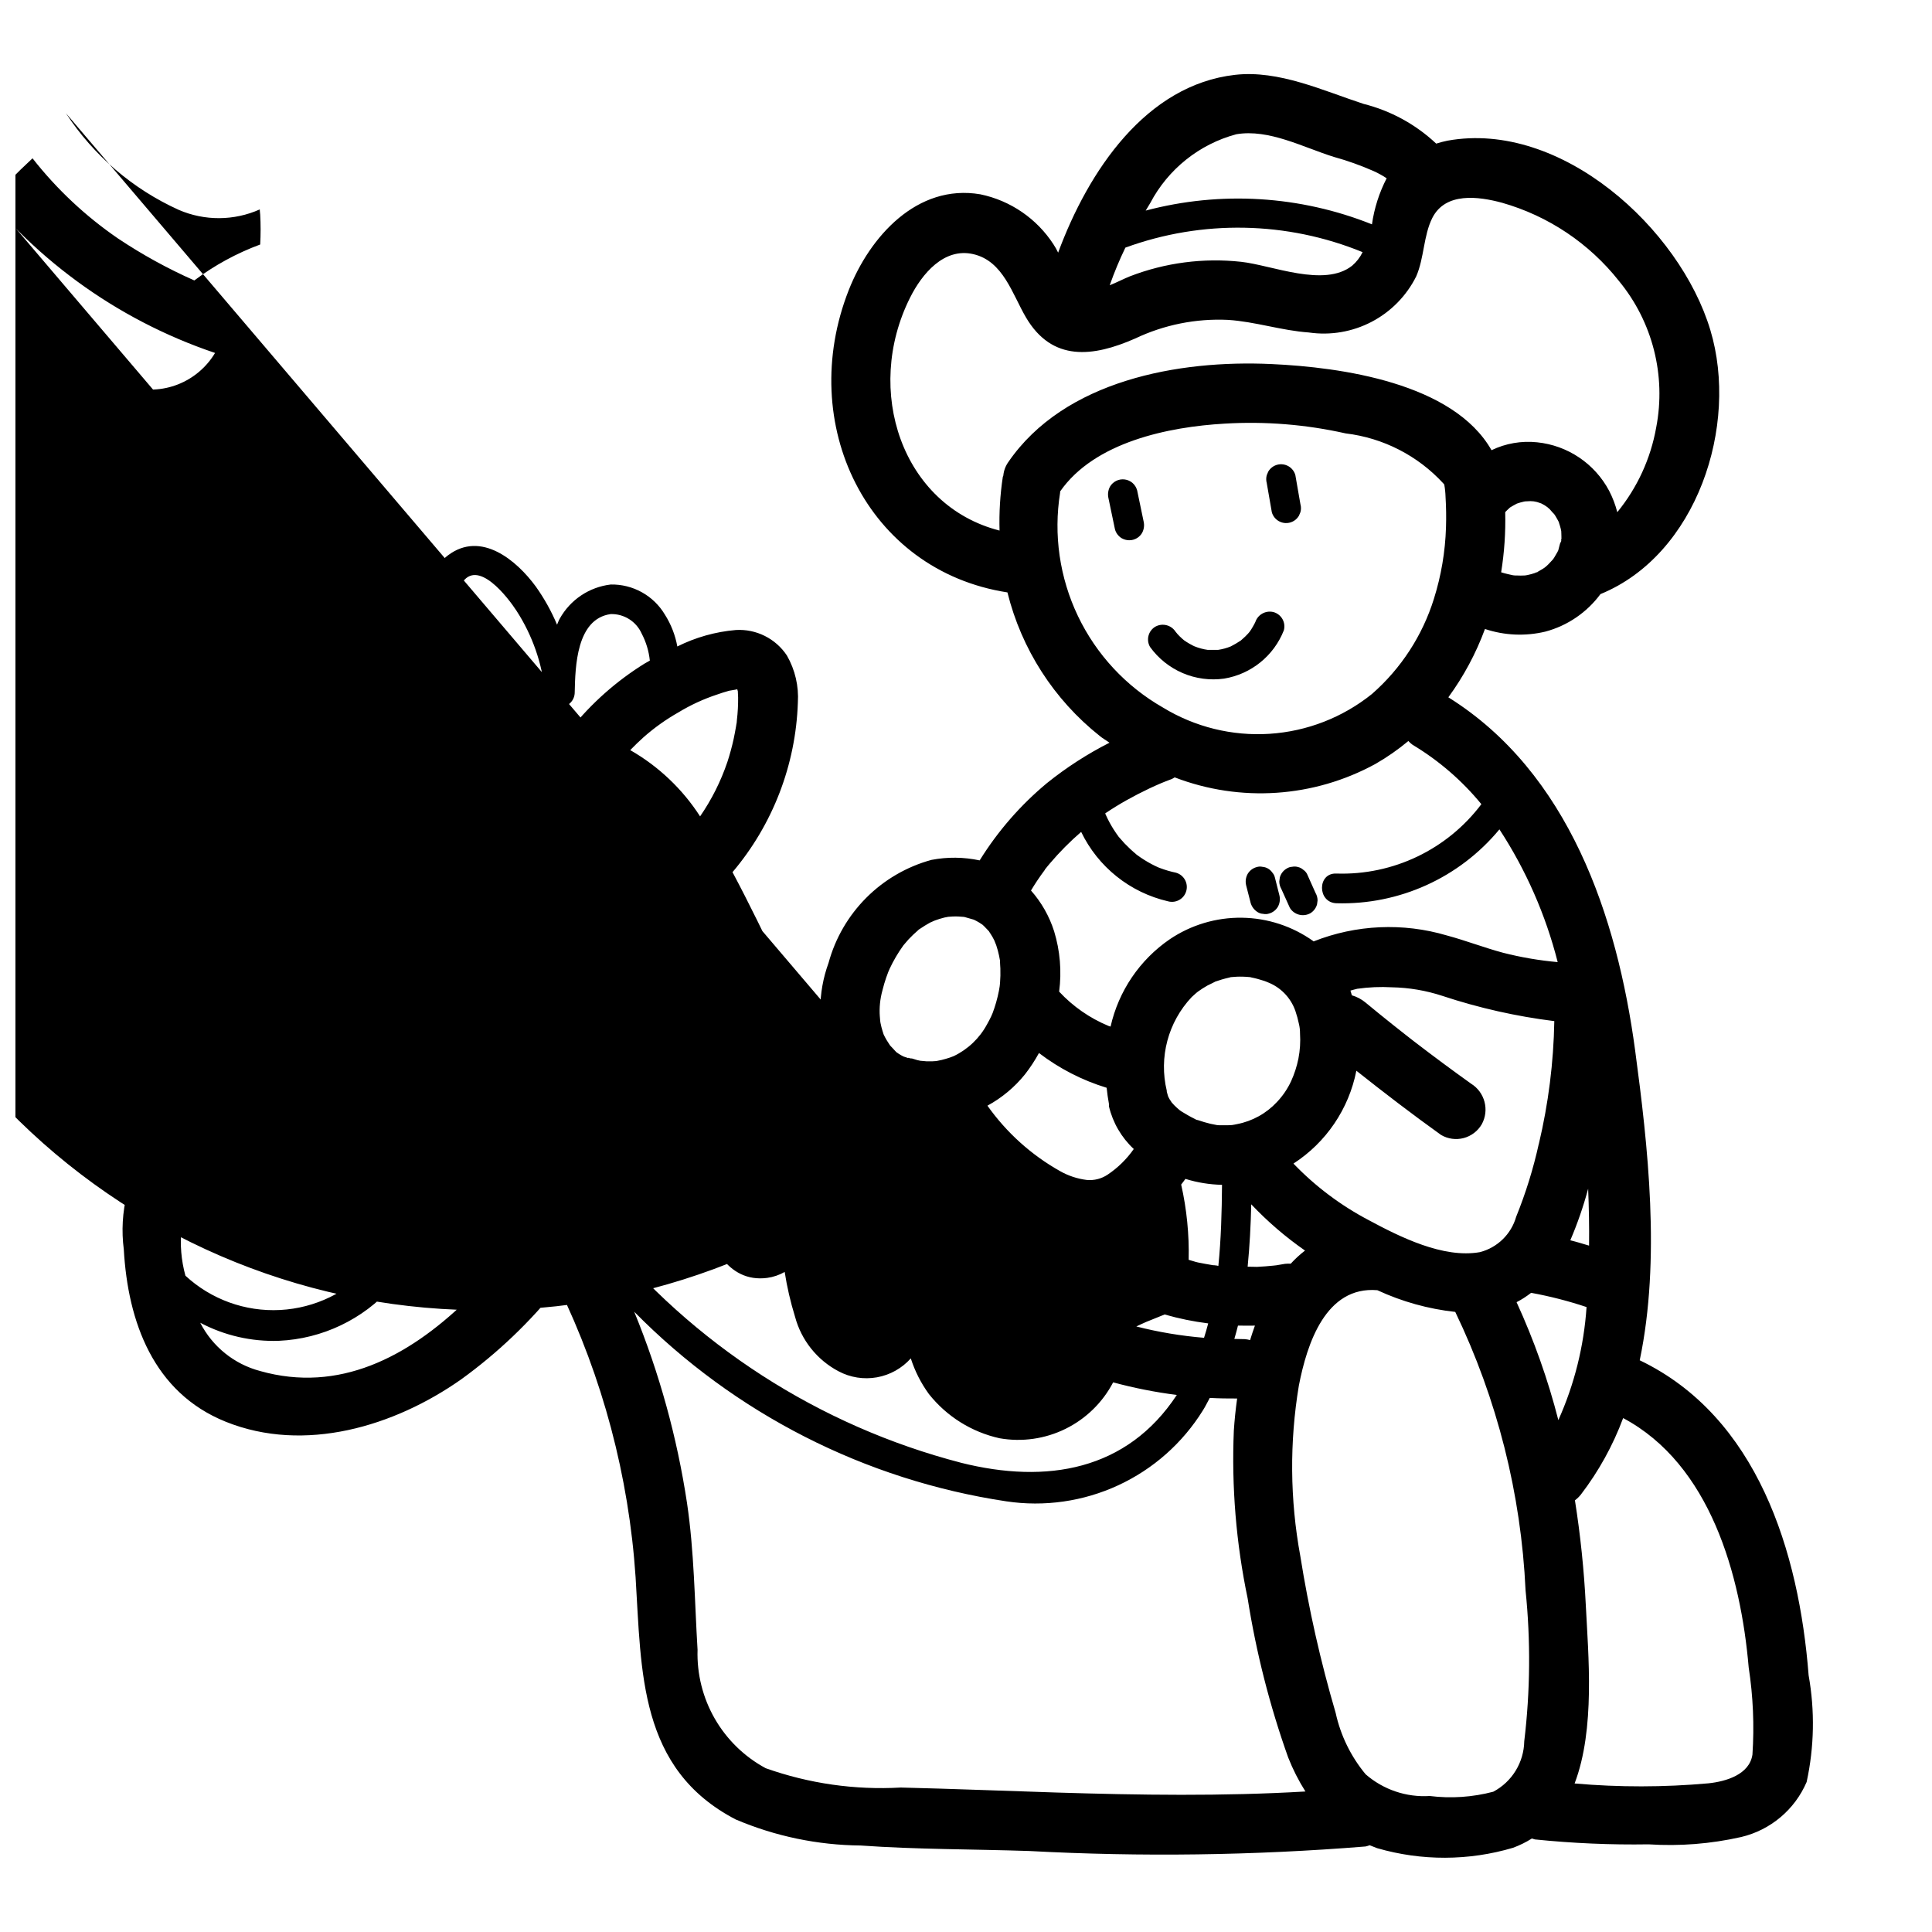 <?xml version="1.0" encoding="UTF-8"?>
<!-- Uploaded to: ICON Repo, www.svgrepo.com, Generator: ICON Repo Mixer Tools -->
<svg width="800px" height="800px" version="1.1" viewBox="144 144 512 512" xmlns="http://www.w3.org/2000/svg">
 <defs>
  <clipPath id="a">
   <path d="m148.09 148.09h476.91v488.91h-476.91z"/>
  </clipPath>
 </defs>
 <g clip-path="url(#a)">
  <path d="m203.78 520.76c20.93 8.434 44.688 1.254 62.395-11.184 9.68-6.992 18.355-15.27 25.797-24.609 11.73 24.098 18.68 50.238 20.465 76.98 1.574 25.066 0.789 50.852 26.543 64.234h0.004c10.473 4.453 21.719 6.797 33.102 6.898 14.816 1.055 29.812 0.961 44.664 1.457 29.703 1.59 59.477 1.188 89.129-1.199 0.371-0.082 0.742-0.195 1.102-0.328 0.668 0.242 1.301 0.543 2.008 0.789v-0.004c11.746 3.406 24.223 3.371 35.949-0.102 1.762-0.641 3.449-1.469 5.031-2.473 0.258 0.094 0.52 0.176 0.785 0.246 10.016 1.027 20.078 1.465 30.145 1.305 8.223 0.531 16.48-0.121 24.52-1.938 7.773-1.836 14.211-7.246 17.359-14.586 2.023-9.297 2.203-18.902 0.527-28.266-2.543-32.777-13.578-68.543-44.762-83.492 5.606-26.766 2.156-56.984-1.211-82.098-4.777-35.59-17.586-73.66-49.508-93.598 4.062-5.555 7.332-11.648 9.707-18.105 5.172 1.727 10.727 1.965 16.027 0.691 5.844-1.566 10.98-5.07 14.578-9.934 25.551-10.438 36.746-44.648 29.125-69.973-8.094-26.953-39.574-55.617-69.621-50.199l0.004-0.004c-1.027 0.211-2.039 0.473-3.039 0.789-5.41-5.09-12.031-8.711-19.23-10.52-10.777-3.516-22.43-9.012-34.047-7.707-23.578 2.668-38.863 25.355-46.91 47.121v0.004c-0.352-0.754-0.762-1.48-1.219-2.176-4.43-6.844-11.414-11.633-19.398-13.285-16.781-2.859-29.316 11.258-34.875 25.387-13.965 35.48 4.785 74.336 42.051 80.113h0.004c3.727 15.023 12.32 28.395 24.441 38.023 0.789 0.668 1.746 1.18 2.606 1.812v-0.004c-5.863 2.977-11.402 6.551-16.531 10.668-7.027 5.828-13.062 12.762-17.875 20.52-4.211-0.902-8.559-0.945-12.785-0.133-13.289 3.637-23.66 14.031-27.27 27.324-2.879 7.875-2.898 16.512-0.062 24.402 2.867 7.668 9.133 13.57 16.957 15.98 0.438 0.074 0.879 0.102 1.32 0.086 1.07 0.316 2.148 0.551 3.227 0.789h0.004c-0.941 1.805-1.992 3.547-3.148 5.219-0.301 0.426-0.613 0.836-0.922 1.25l-0.062 0.086c-0.18 0.234-0.371 0.465-0.559 0.691-0.699 0.852-1.426 1.676-2.18 2.481l-0.004 0.004c-5.312-7.547-10.121-15.438-14.398-23.617-8.965-16.863-16.617-34.559-25.617-51.445h0.004c10.664-12.598 16.766-28.426 17.316-44.922 0.277-4.356-0.73-8.691-2.894-12.48-2.984-4.512-8.148-7.094-13.547-6.769-5.398 0.461-10.656 1.941-15.5 4.363-0.547-3.008-1.668-5.883-3.309-8.465-1.473-2.469-3.574-4.508-6.094-5.906-2.516-1.398-5.356-2.106-8.234-2.051-5.711 0.668-10.75 4.047-13.539 9.078-0.301 0.504-0.449 1.055-0.699 1.574-1.488-3.555-3.367-6.93-5.598-10.07-5.109-7.008-14.547-14.902-23.277-8.336-7.32 5.512-5.84 16.719-4.606 24.594 0.301 1.891 0.789 3.738 1.203 5.59v-0.004c-4.496-4.055-9.855-7.031-15.672-8.715-4.082-1.098-8.43-0.668-12.219 1.215-3.742 2.098-6.387 5.719-7.242 9.926-0.586 3.59-0.566 7.254 0.055 10.84 0.527 3.938 1.117 7.934 1.914 11.863 1.617 7.66 3.906 15.164 6.84 22.418-9.715 17.207-15.742 36.336-25.977 53.34v0.004c-2.902 5.223-6.555 9.996-10.84 14.168-4.41 3.285-8.574 6.887-12.461 10.777-5.746 8.117-8.223 18.102-6.934 27.961 1.086 19.199 7.856 37.926 26.969 45.633zm70.551-39.141-0.004 0.004c-2.43-13.574-9.559-25.859-20.137-34.711-10.133-8.207-22.68-12.863-35.715-13.246 2.633-4.07 5.051-8.273 7.242-12.598 13.98-1.461 28 2.418 39.242 10.859 11.238 8.438 18.875 20.816 21.375 34.652-3.746 5.211-7.754 10.234-12.008 15.043zm149.66 137.42c-13.762-0.434-27.551-0.992-41.273-1.324-12.16 0.695-24.332-1.047-35.809-5.125-5.625-3.035-10.293-7.578-13.48-13.117-3.188-5.539-4.769-11.855-4.57-18.246-0.789-13.035-0.875-25.977-2.793-38.902-2.625-17.398-7.324-34.422-13.992-50.703 26.559 26.988 61.164 44.621 98.605 50.246 10.094 1.512 20.406 0.035 29.664-4.25 9.262-4.285 17.062-11.191 22.441-19.859 0.691-1.07 1.195-2.203 1.82-3.297 2.41 0.133 4.824 0.172 7.25 0.156-0.418 2.961-0.699 5.824-0.875 8.484-0.629 14.922 0.602 29.867 3.66 44.484 2.262 14.355 5.859 28.469 10.738 42.156 1.238 3.141 2.769 6.16 4.574 9.02-21.957 1.293-43.973 0.961-65.961 0.277zm-8.375-190.31c1.395-1.785 2.637-3.68 3.723-5.668 5.383 4.113 11.453 7.234 17.934 9.211 0.148 1.426 0.34 2.844 0.605 4.258v0.652 0.004c1.027 4.336 3.316 8.273 6.582 11.312-1.863 2.672-4.211 4.977-6.922 6.793-1.637 1.098-3.602 1.598-5.562 1.406-2.496-0.312-4.902-1.113-7.086-2.359-7.606-4.281-14.164-10.199-19.207-17.32 3.824-2.082 7.199-4.898 9.934-8.289zm-13.32-40.84c0.324 0.148 0.598 0.309 0 0zm59.176 18.895c0.816-0.59 1.668-1.137 2.551-1.629 0.219-0.125 2.832-1.348 1.785-0.938 1.289-0.457 2.602-0.844 3.938-1.148l0.434-0.117c0.488-0.055 0.977-0.086 1.465-0.109l-0.004-0.004c1.207-0.051 2.414-0.012 3.613 0.109h0.055c0.078 0.035 0.16 0.059 0.246 0.07 0.52 0.117 1.047 0.219 1.574 0.363 0.645 0.164 1.273 0.387 1.922 0.574l0.574 0.211 0.133 0.062v0.004c3.519 1.297 6.273 4.098 7.519 7.637 0.395 1.152 0.719 2.332 0.965 3.523 0.191 0.805 0.285 1.633 0.277 2.457 0.148 2.238 0.004 4.488-0.426 6.691-0.414 2.051-1.059 4.047-1.922 5.953-0.949 2.047-2.223 3.926-3.777 5.562-2.812 3.019-6.512 5.066-10.562 5.844-0.434 0.102-0.891 0.18-1.34 0.25-0.117 0-0.898 0.047-1.148 0.055h-1.684c-0.418 0-0.844 0-1.258-0.062 0.535 0.102 0.543 0.109 0.039 0h-0.004c-1.137-0.188-2.258-0.449-3.359-0.785-0.504-0.148-0.992-0.332-1.496-0.48-0.188-0.062-0.375-0.109-0.566-0.145-0.148-0.094-0.305-0.18-0.465-0.25-1.18-0.574-2.281-1.227-3.41-1.914l-0.512-0.355c-0.488-0.41-0.977-0.844-1.418-1.289-0.25-0.25-0.488-0.52-0.723-0.789 0-0.07-0.332-0.504-0.512-0.789-0.18-0.285-0.301-0.59-0.41-0.789-0.133-0.426-0.262-0.859-0.363-1.301v-0.195l0.004 0.008c-2.141-8.863 0.344-18.207 6.602-24.836 0.395-0.371 0.789-0.723 1.203-1.086zm8.863-3.883c0.371-0.094 0.25-0.055 0 0zm75.57 86.191c1.359-0.703 2.652-1.535 3.859-2.481 4.977 0.91 9.887 2.172 14.688 3.773-0.691 10.352-3.219 20.496-7.473 29.961-2.746-10.723-6.453-21.176-11.066-31.238zm14.25-16.414c1.895-4.434 3.473-8.996 4.723-13.656 0.203 5.047 0.301 10.078 0.242 15.082-1.629-0.473-3.273-1-4.957-1.41zm-8.344-25.586-0.004 0.004c-1.457 6.613-3.469 13.094-6.012 19.371-1.312 4.598-4.957 8.156-9.582 9.359-9.746 1.738-21.254-4.047-29.551-8.508-7.387-3.891-14.102-8.938-19.883-14.957 8.664-5.602 14.68-14.484 16.672-24.609 7.359 5.84 14.816 11.555 22.457 17.027 1.805 1.055 3.953 1.348 5.973 0.82 2.019-0.531 3.746-1.844 4.797-3.644 2.074-3.769 0.832-8.504-2.824-10.77-4.992-3.57-9.918-7.219-14.777-10.949l-0.574-0.441-0.078-0.062-1.777-1.387-3.559-2.809c-2.43-1.938-4.848-3.898-7.25-5.887l-0.004-0.004c-1.051-0.863-2.269-1.504-3.578-1.879-0.141-0.41-0.219-0.852-0.379-1.25 0.605-0.141 1.188-0.363 1.777-0.473v-0.004c3.047-0.438 6.129-0.57 9.203-0.398 4.551 0.086 9.059 0.852 13.383 2.273 9.648 3.195 19.586 5.434 29.668 6.691-0.191 10.949-1.562 21.848-4.09 32.504zm-77.973 51.793c-0.914 0-1.812-0.055-2.723-0.055 0.34-1.18 0.676-2.363 0.961-3.535 1.504 0 3 0.062 4.496 0-0.465 1.266-0.883 2.543-1.281 3.832l-0.008 0.004c-0.473-0.129-0.957-0.211-1.445-0.246zm-7.359-19.5-0.73-0.086h-0.242c-1.355-0.227-2.699-0.457-4.047-0.738-0.836-0.18-1.629-0.488-2.449-0.699l-0.004-0.004c0.16-6.703-0.508-13.398-1.984-19.938 0.379-0.504 0.789-1 1.125-1.504 3.144 0.977 6.41 1.508 9.699 1.574-0.055 7.148-0.25 14.375-0.969 21.492zm19.586-0.496h-0.004c-0.504-0.023-1.016-0.012-1.52 0.039l-2.297 0.387-0.699 0.078c-1.473 0.156-2.961 0.27-4.449 0.34-0.789 0-1.637-0.055-2.457-0.047 0.543-5.512 0.828-11.02 0.953-16.531 4.316 4.562 9.094 8.668 14.25 12.258-1.359 1.047-2.621 2.211-3.781 3.477zm-38.297 15.43c1.613-0.668 3.242-1.332 4.871-1.969 3.781 1.086 7.641 1.879 11.547 2.363-0.34 1.281-0.699 2.551-1.102 3.816-6.059-0.5-12.062-1.504-17.949-3.004 0.883-0.402 1.738-0.836 2.629-1.207zm75.129 125.64c-6.199 0.391-12.305-1.676-16.988-5.754-3.914-4.711-6.637-10.289-7.945-16.27-4.008-13.656-7.137-27.551-9.375-41.605-2.742-14.902-2.867-30.172-0.379-45.121 2.164-11.164 7.133-26.426 20.797-25.293h0.004c6.523 3.027 13.496 4.973 20.648 5.754 11.113 23.098 17.453 48.203 18.633 73.809 1.363 13.293 1.246 26.699-0.348 39.965-0.047 2.762-0.836 5.461-2.277 7.812-1.445 2.356-3.492 4.277-5.934 5.57-5.488 1.449-11.203 1.836-16.836 1.133zm84.527-34.055c1.172 7.637 1.504 15.375 0.992 23.082-0.789 5.289-6.984 7.125-11.668 7.613-11.797 1.059-23.664 1.074-35.461 0.039 5.512-14.461 3.621-34.062 2.969-47.23-0.465-9.316-1.426-18.602-2.883-27.812 0.594-0.434 1.121-0.945 1.574-1.52 4.719-6.164 8.496-12.996 11.203-20.27 23.094 12.285 31.172 41.617 33.273 66.098zm-51.562-294.11c-0.086 0.133-0.195 0.293-0.316 0.457-0.387 0.434-0.789 0.867-1.18 1.266-0.395 0.402-0.637 0.582-0.969 0.867l-0.629 0.418c-0.441 0.277-0.914 0.512-1.363 0.789 0.141 0 0.227-0.078 0.449-0.133l0.004-0.004c-0.27 0.086-0.531 0.188-0.789 0.301l-0.133 0.047c-0.727 0.254-1.469 0.457-2.223 0.613-0.141 0-0.426 0.07-0.605 0.094h-0.117c-0.68 0.035-1.363 0.035-2.047 0-0.324 0-0.645 0-0.977-0.055-0.559-0.117-2.172-0.465-3.148-0.789v0.004c0.848-5.262 1.207-10.586 1.078-15.91l0.18-0.234c0.332-0.348 0.699-0.652 1.039-0.992l0.141-0.102c0.551-0.355 1.133-0.629 1.691-0.953l0.109-0.039 0.004-0.004c0.578-0.199 1.168-0.363 1.766-0.496l0.309-0.062c0.48 0 0.969-0.07 1.457-0.07l0.852 0.055 0.891 0.18c0.242 0.07 0.953 0.34 1.125 0.379l0.875 0.48 0.73 0.496c0.25 0.219 0.574 0.496 0.676 0.598h-0.004c0.359 0.434 0.734 0.852 1.133 1.246l0.332 0.496c0.34 0.543 0.629 1.102 0.93 1.668v0.102c0.18 0.523 0.336 1.051 0.473 1.574 0.055 0.219 0.094 0.449 0.141 0.676 0 0.496 0.062 0.992 0.047 1.488v0.613c-0.301 0.961-0.613 2.016-0.836 2.992-0.07 0.133-0.133 0.277-0.203 0.41-0.301 0.551-0.594 1.062-0.891 1.535zm-0.242-11.809c-0.262-0.336-0.504-0.73-0.023 0.008zm2.125 6.977v0.332c-0.047 0.598-0.309 0.863-0.023-0.324zm-115.51-77.336c20.375-7.445 42.793-7.019 62.867 1.195-0.664 1.375-1.609 2.598-2.769 3.59-7.406 5.863-21.215-0.133-29.441-1.031-9.988-1.086-20.094 0.234-29.465 3.852-1.574 0.621-3.441 1.613-5.336 2.363l-0.004-0.004c1.195-3.394 2.582-6.723 4.148-9.965zm29.395-30.047c8.66-1.473 17.75 3.481 25.844 6 3.574 0.988 7.07 2.234 10.465 3.723 1.23 0.547 2.418 1.195 3.539 1.945-1.973 3.82-3.293 7.949-3.894 12.207-19.074-7.633-40.102-8.91-59.961-3.644 0.418-0.66 0.789-1.348 1.203-2 4.731-8.988 12.996-15.598 22.805-18.23zm-86.449 43.297c3.148-6.297 8.973-13.328 16.758-11.523 7.941 1.836 10.305 10.562 13.957 16.773 6.965 11.848 17.832 10.469 28.922 5.59 7.668-3.648 16.113-5.344 24.594-4.945 7.25 0.465 14.242 2.844 21.5 3.344v0.004c5.699 0.82 11.516-0.176 16.613-2.848 5.102-2.676 9.23-6.891 11.797-12.047 2.117-4.871 1.906-10.777 4.25-15.453 3.481-6.902 12.219-5.738 18.516-4.031 12.238 3.488 23.074 10.746 30.961 20.734 8.898 10.805 12.516 25.016 9.871 38.762-1.457 8.262-5.012 16.008-10.32 22.5-0.504-1.969-1.23-3.875-2.164-5.676-3.82-7.203-10.988-12.023-19.098-12.848-4.141-0.434-8.32 0.289-12.07 2.094-10.133-17.832-39.887-21.996-58.34-22.828-24.555-1.141-54.836 4.305-69.715 25.977-0.742 1.051-1.199 2.277-1.32 3.559 0 0.133-0.109 0.203-0.133 0.348-0.715 4.715-1.004 9.48-0.867 14.246-25.922-6.629-36.031-37.203-23.711-61.73zm39.762 51.648v-0.285c9.141-13.129 28.758-17.121 43.617-17.973 10.754-0.645 21.547 0.227 32.055 2.59 9.922 1.184 19.098 5.875 25.859 13.227l0.27 0.316c0.195 1.086 0.309 2.184 0.34 3.289 0.168 2.707 0.207 5.414 0.117 8.125-0.199 6.398-1.273 12.738-3.188 18.844-3.039 9.777-8.73 18.523-16.438 25.262-7.742 6.223-17.215 9.906-27.129 10.547-9.91 0.641-19.781-1.793-28.258-6.965-9.793-5.598-17.645-14.047-22.512-24.219-4.867-10.176-6.519-21.59-4.734-32.727zm-4.047 99.977v-0.047l0.125-0.156c0.41-0.504 0.789-1 1.227-1.496l0.004-0.004c2.535-2.988 5.301-5.773 8.266-8.336 4.488 9.305 12.953 16.07 23.016 18.395 2.098 0.578 4.266-0.648 4.844-2.746 0.578-2.094-0.652-4.262-2.75-4.84-1.441-0.301-2.856-0.715-4.234-1.238l-0.41-0.156-0.914-0.426c-0.629-0.305-1.25-0.637-1.867-0.992-0.66-0.379-1.309-0.789-1.938-1.219l-0.867-0.613-0.156-0.109-0.156-0.141 0.004-0.004c-1.09-0.902-2.125-1.871-3.102-2.894-0.48-0.52-0.938-1.055-1.395-1.574l-0.141-0.156-0.109-0.164-0.613-0.859v-0.004c-0.801-1.164-1.52-2.387-2.152-3.652-0.156-0.316-0.301-0.637-0.449-0.953l-0.094-0.188-0.062-0.164-0.07-0.219c1.844-1.238 3.731-2.402 5.668-3.488 1.938-1.086 3.973-2.137 6.109-3.148 0.969-0.457 1.953-0.891 2.938-1.316l1.039-0.426 1.922-0.738c0.262-0.102 0.473-0.293 0.723-0.418 17.398 6.688 36.859 5.383 53.215-3.566 3.074-1.766 5.992-3.797 8.715-6.07 0.332 0.367 0.699 0.699 1.102 0.992 6.941 4.16 13.113 9.484 18.246 15.746-9.051 12.023-23.395 18.887-38.438 18.387-5.07-0.203-5.062 7.668 0 7.871 16.656 0.48 32.602-6.742 43.223-19.582 7.047 10.793 12.266 22.68 15.438 35.18-4.875-0.434-9.711-1.262-14.453-2.473-5.031-1.348-9.887-3.242-14.918-4.59-11.617-3.438-24.047-2.883-35.312 1.574l-0.078-0.07c-5.535-3.949-12.141-6.113-18.938-6.203-6.797-0.09-13.457 1.898-19.094 5.699-7.969 5.457-13.574 13.73-15.695 23.152-0.188-0.078-0.395-0.117-0.582-0.188v-0.004c-4.949-2.059-9.395-5.152-13.047-9.074 0.703-5.371 0.25-10.832-1.336-16.012-1.27-3.981-3.356-7.656-6.125-10.785 0.527-0.836 1.008-1.691 1.574-2.504 0.668-1.039 1.395-2 2.102-2.977zm-43.043 31.969c0.293-1.18 0.637-2.363 1.031-3.496-0.078 0.227 0.34-0.891 0.504-1.363 0.117-0.285 0.324-0.789 0.371-0.859h-0.004c1.02-2.184 2.242-4.266 3.656-6.219 0.211-0.227 1.133-1.348 1.355-1.574h-0.004c0.797-0.848 1.637-1.652 2.519-2.41 0.188-0.164 0.172-0.164 0.18-0.188l0.371-0.234c0.434-0.285 0.859-0.566 1.301-0.844 0.441-0.277 0.898-0.527 1.355-0.789 0.078-0.047 1.102-0.465 1.258-0.551 0.828-0.309 1.676-0.57 2.535-0.785 0.34-0.078 0.676-0.133 1.016-0.195 0.18 0 0.789-0.062 1.031-0.07v-0.004c1.047-0.047 2.102-0.012 3.148 0.102l0.363 0.094c0.715 0.195 1.434 0.395 2.148 0.613l0.262 0.109c0.418 0.211 0.828 0.426 1.227 0.668 0.402 0.242 0.605 0.395 0.914 0.598 0.141 0.133 0.371 0.332 0.434 0.41 0.402 0.441 0.844 0.852 1.242 1.301h0.039v0.07c0.332 0.504 0.652 1 0.953 1.52l0.457 0.875c0.109 0.316 0.512 1.266 0.488 1.219 0.156 0.465 0.301 0.93 0.426 1.402 0.242 0.891 0.426 1.785 0.582 2.691v0.309c0 0.613 0.086 1.234 0.102 1.852h-0.004c0.039 1.234 0.012 2.469-0.086 3.699 0 0.203-0.086 0.789-0.102 0.992-0.062 0.387-0.125 0.789-0.195 1.156-0.203 1.047-0.457 2.078-0.746 3.102-0.141 0.512-0.301 1.016-0.473 1.52 0.047-0.133-0.301 0.844-0.449 1.273-0.125 0.285-0.348 0.789-0.387 0.898-0.348 0.715-0.707 1.418-1.102 2.109l-0.004 0.004c-1.969 3.668-5.059 6.609-8.816 8.406-0.203 0.062-0.883 0.34-1 0.379-0.73 0.242-1.473 0.465-2.219 0.645-0.473 0.109-0.945 0.203-1.418 0.293-0.348 0-0.691 0.055-1.047 0.062h-1.527c-0.211 0-1.348-0.133-1.66-0.148l-0.789-0.172c-0.285-0.07-2.652-0.867-1.363-0.324-0.348-0.141-0.723-0.18-1.078-0.293l-0.004 0.078c0.047 0-0.828-0.301-1.188-0.41l-0.605-0.316h-0.004c-0.453-0.254-0.891-0.539-1.312-0.848l-0.285-0.301c-0.25-0.25-1.211-1.355-1.371-1.465h0.004c-0.617-0.883-1.168-1.812-1.645-2.777l-0.094-0.234c-0.188-0.613-0.395-1.219-0.551-1.844 0-0.07-0.164-0.789-0.25-1.109-0.09-0.324-0.18-1.953-0.18-1.715-0.168-2.324 0.066-4.656 0.688-6.898zm0.504 12.035m13.383 25.906-230.27-270.41c7.328 11.215 17.707 20.102 29.914 25.625 6.856 2.961 14.637 2.918 21.457-0.125 0 0.434 0.086 0.867 0.109 1.301l0.004-0.004c0.148 2.664 0.148 5.336 0 8-6.25 2.309-12.129 5.519-17.453 9.523-7.043-3.117-13.801-6.836-20.207-11.109-8.598-5.887-16.242-13.055-22.672-21.254-34.277 31.707-54.555 75.727-56.371 122.38-1.816 46.652 14.973 92.117 46.676 126.39 31.703 34.273 75.727 54.551 122.38 56.371 46.656 1.816 92.121-14.973 126.4-46.676zm-26.121 15.453-230.27-270.41c16.398 22.414 39.328 39.211 65.645 48.082-2.266 3.789-5.723 6.719-9.832 8.336-4.109 1.613-8.637 1.82-12.879 0.59-5.625-1.727-10.434-5.438-13.531-10.445-2.336-4.945-4.059-10.16-5.133-15.523-0.523-1.898-2.371-3.117-4.32-2.852-1.953 0.262-3.41 1.93-3.41 3.898 0.312 3.644-1.598 7.113-4.84 8.801-4.051 1.348-8.512 0.082-11.25-3.195-2.707-3.426-4.391-7.547-4.856-11.887-1.215-4.684-1.902-9.484-2.047-14.32v-0.117c1.074-3.871 1.605-7.871 1.574-11.887 0-2.172-1.762-3.938-3.938-3.938-2.172 0-3.934 1.766-3.934 3.938 0.531 4.363-0.293 8.781-2.363 12.66-3.219 4.383-7.988 3.07-10.305-1.363-1.617-4.496-2.109-9.316-1.441-14.043 0.105-4.777 0.211-9.547 0.324-14.32l0.637-28.637c-2.125 74.664 22.523 147.62 69.5 205.7 46.973 58.074 113.17 97.426 186.63 110.95zm-28.426-132.8c0.379-0.102 3.148-0.457 1.777-0.418l0.41 0.004c0.055 0.195 0.117 0.395 0.164 0.59v0.203c0 0.434 0.055 0.859 0.062 1.289l0.004 0.004c0.02 2.031-0.086 4.066-0.324 6.082 0 0.426-0.086 0.844-0.141 1.266 0.086-0.691 0.055-0.551-0.086 0.426-0.203 1.117-0.395 2.227-0.637 3.336-0.457 2.07-1.016 4.125-1.676 6.141l-0.004 0.004c-1.73 5.094-4.156 9.926-7.211 14.359-4.672-7.254-11.023-13.277-18.516-17.562 1.148-1.18 2.363-2.363 3.551-3.426 2.836-2.5 5.918-4.699 9.203-6.562 3.223-1.957 6.656-3.543 10.234-4.727 1.086-0.383 2.133-0.723 3.188-1.008zm-70.902-28.34c4.219-7.023 12.398 3.723 14.617 7.18 4.188 6.492 6.769 13.891 7.527 21.578 0 2.176 1.762 3.938 3.934 3.938 2.176 0 3.938-1.762 3.938-3.938 0.148-6.785 0.434-19.469 9.531-20.742 3.523-0.098 6.762 1.934 8.203 5.148 1.176 2.234 1.914 4.672 2.172 7.18-0.457 0.27-0.953 0.52-1.395 0.789l0.004-0.004c-7.453 4.625-14.062 10.48-19.547 17.32-2.184-0.41-4.391-0.711-6.606-0.898-4.938-0.414-9.91-0.234-14.809 0.535-3.234-5.66-5.648-11.758-7.16-18.105-0.859-3.684-1.387-7.438-1.574-11.215-0.465-2.981-0.062-6.031 1.164-8.785zm-24.797 29.633c0.055 0.07 1.465 0.73 1.684 0.859 0.738 0.418 1.465 0.867 2.18 1.324s1.426 0.93 2.125 1.418c0.148 0.109 1.172 0.898 1.504 1.133v-0.004c2.582 2.09 4.988 4.387 7.195 6.863 0.527 0.598 1.039 1.219 1.574 1.852l0.219 0.309h0.004c-5.215 2.719-9.918 6.324-13.902 10.648-0.938-3.148-1.82-6.297-2.504-9.445-0.371-1.754-0.711-3.519-1.016-5.305-0.172-1.047-0.348-2.094-0.504-3.148-0.078-0.535-0.156-1.07-0.227-1.574l-0.055-0.402c-0.195-1.574-0.211-3.203-0.348-4.809v-0.004c-0.008-0.113-0.031-0.223-0.07-0.328 0.25 0.055 0.504 0.102 0.789 0.172 0.445 0.102 0.895 0.277 1.352 0.441zm18.051 30.883c6.969-5.016 15.301-7.777 23.887-7.918 8.582-0.141 17.004 2.348 24.133 7.129 6.773 6.246 12.117 13.887 15.656 22.398 2.981 5.894 5.961 11.793 8.934 17.703l-0.645 25.598c-0.293 13.258-1.574 26.891-0.73 40.148 0.543 8.926 5.926 19.766 16.531 18.359 1.629-0.223 3.203-0.758 4.637-1.574 0.625 4.016 1.543 7.984 2.746 11.871 1.66 6.207 5.832 11.441 11.516 14.445 3.113 1.66 6.695 2.227 10.172 1.609 3.473-0.617 6.641-2.387 8.988-5.019 1.086 3.383 2.703 6.574 4.797 9.445 4.715 5.945 11.332 10.086 18.742 11.723 5.938 1.043 12.055 0.168 17.461-2.496 5.41-2.664 9.832-6.977 12.625-12.32 5.539 1.496 11.176 2.613 16.871 3.34-13.203 20.051-34.473 23.664-57.199 17.965v-0.004c-37.605-9.77-71.082-31.359-95.496-61.59 5.219-7.598 10.125-15.445 14.957-23.277 5.312-8.66-8.297-16.578-13.594-7.949-3.551 5.801-7.66 12.469-12.25 19.324-3.965-13.387-12.27-25.074-23.605-33.23-11.332-8.152-25.055-12.309-39.008-11.812 0.219-0.465 0.457-0.93 0.668-1.395 7.754-17.301 14.172-39.762 29.207-52.473zm-63.852 98.273c4.457-6.172 11.684-10.078 16.832-15.926 13.34-1.121 26.59 3.027 36.91 11.559 10.523 9.051 16.973 21.949 17.895 35.801-15.281 14.711-33.52 24.285-54.395 18.391v-0.004c-6.871-1.812-12.641-6.465-15.871-12.789 6.41 3.387 13.598 5.039 20.844 4.785 11.488-0.516 22.277-5.66 29.914-14.258 3.336-3.785-2.211-9.375-5.566-5.566v0.004c-6.102 6.965-14.766 11.168-24.016 11.652s-18.301-2.793-25.098-9.086c-2.266-8.219-1.355-16.988 2.551-24.562z"/>
 </g>
 <path d="m550.91 295.79 0.133-0.047c0.086-0.031 0.172-0.066 0.25-0.109l0.094-0.055c-0.652 0.195-0.699 0.266-0.477 0.211z"/>
 <path d="m221.9 472.04c1.023 0.277 2.113 0.137 3.031-0.395l0.789-0.621h-0.004c0.484-0.48 0.832-1.074 1.016-1.73l3.109-8.172c0.285-1.023 0.141-2.113-0.395-3.031-0.523-0.902-1.387-1.562-2.398-1.828s-2.09-0.117-2.992 0.41l-0.789 0.621 0.004 0.004c-0.484 0.477-0.832 1.074-1.008 1.73l-3.148 8.172h-0.004c-0.277 1.008-0.141 2.082 0.375 2.992 0.52 0.906 1.375 1.57 2.383 1.848z"/>
 <path d="m291.95 402.67c1.691 1.684 4.231 2.188 6.438 1.273 2.207-0.914 3.644-3.066 3.648-5.453-0.195-3.473-0.062-6.949-0.25-10.422h-0.004c-0.031-1.562-0.648-3.051-1.73-4.176-1.105-1.105-2.609-1.73-4.176-1.73s-3.07 0.625-4.176 1.73c-1.105 1.109-1.727 2.609-1.723 4.176 0.188 3.473 0.055 6.949 0.25 10.422 0.031 1.559 0.645 3.051 1.723 4.18z"/>
 <path d="m441.27 286.64c0.922 0.523 2.012 0.664 3.035 0.395 0.996-0.27 1.844-0.922 2.363-1.812 0.5-0.926 0.645-2.004 0.402-3.027l-1.723-8.273h-0.004c-0.418-1.531-1.711-2.656-3.281-2.863-1.57-0.207-3.113 0.547-3.914 1.918-0.492 0.93-0.637 2.008-0.398 3.039 0.57 2.754 1.148 5.512 1.73 8.273 0.273 0.98 0.914 1.824 1.789 2.352z"/>
 <path d="m482.85 282.08c1.875 1.098 4.285 0.469 5.383-1.406l0.395-0.945c0.191-0.688 0.191-1.41 0-2.094-0.441-2.566-0.887-5.133-1.34-7.699h0.004c-0.27-0.992-0.918-1.84-1.805-2.363-0.902-0.527-1.977-0.676-2.988-0.414-1.012 0.266-1.875 0.922-2.402 1.824l-0.395 0.945c-0.188 0.684-0.188 1.406 0 2.094l1.34 7.699h-0.004c0.273 0.992 0.922 1.84 1.812 2.359z"/>
 <path d="m468.4 323.84c7.16-1.18 13.176-6.039 15.832-12.793 0.277-1.004 0.145-2.078-0.371-2.988-0.516-0.906-1.371-1.574-2.379-1.852-2.086-0.52-4.215 0.688-4.84 2.746 0.195-0.465-0.125 0.227-0.203 0.371-0.078 0.141-0.262 0.488-0.402 0.723-0.301 0.551-0.645 1.078-1.023 1.578 0.309-0.387-0.242 0.262-0.301 0.324-0.234 0.25-0.473 0.504-0.715 0.738-0.242 0.234-1.016 0.93-1.156 1.047-0.859 0.578-1.754 1.105-2.68 1.574-1.082 0.438-2.211 0.746-3.367 0.918h-0.316-1.055-0.844-0.52 0.004c-1.203-0.168-2.379-0.484-3.504-0.941l-0.48-0.227c-0.316-0.156-0.621-0.324-0.93-0.504-0.434-0.242-1.164-0.723-1.355-0.867-0.188-0.141-0.859-0.738-1.195-1.078-0.195-0.195-0.395-0.402-0.582-0.613 0 0-0.73-0.906-0.441-0.52v-0.004c-1.133-1.824-3.5-2.445-5.383-1.406-0.902 0.523-1.559 1.387-1.824 2.398-0.266 1.008-0.121 2.082 0.406 2.984 2.199 3.051 5.188 5.445 8.645 6.926 3.461 1.477 7.254 1.984 10.98 1.465z"/>
 <path d="m485.84 384.62c1.137 1.82 3.496 2.441 5.383 1.418 0.883-0.527 1.527-1.375 1.805-2.363l0.141-1.047c0-0.695-0.184-1.383-0.535-1.984l-2.266-5.055c-0.238-0.445-0.586-0.824-1.008-1.102-0.383-0.344-0.848-0.59-1.348-0.707-0.512-0.156-1.051-0.18-1.574-0.07-0.523 0.023-1.027 0.188-1.465 0.473-0.891 0.52-1.539 1.367-1.809 2.359l-0.133 1.047h-0.004c0 0.699 0.188 1.383 0.535 1.984z"/>
 <path d="m475.45 383.34c0.301 0.98 0.945 1.816 1.809 2.363 0.438 0.285 0.941 0.449 1.465 0.473 0.523 0.117 1.066 0.094 1.574-0.07 0.992-0.273 1.844-0.922 2.363-1.812 0.508-0.922 0.648-2.008 0.391-3.031l-1.195-4.723c-0.117-0.5-0.363-0.957-0.707-1.336-0.594-0.852-1.535-1.395-2.566-1.48-0.523-0.121-1.066-0.094-1.574 0.07-0.992 0.27-1.84 0.914-2.363 1.801-0.516 0.926-0.656 2.012-0.402 3.039z"/>
</svg>